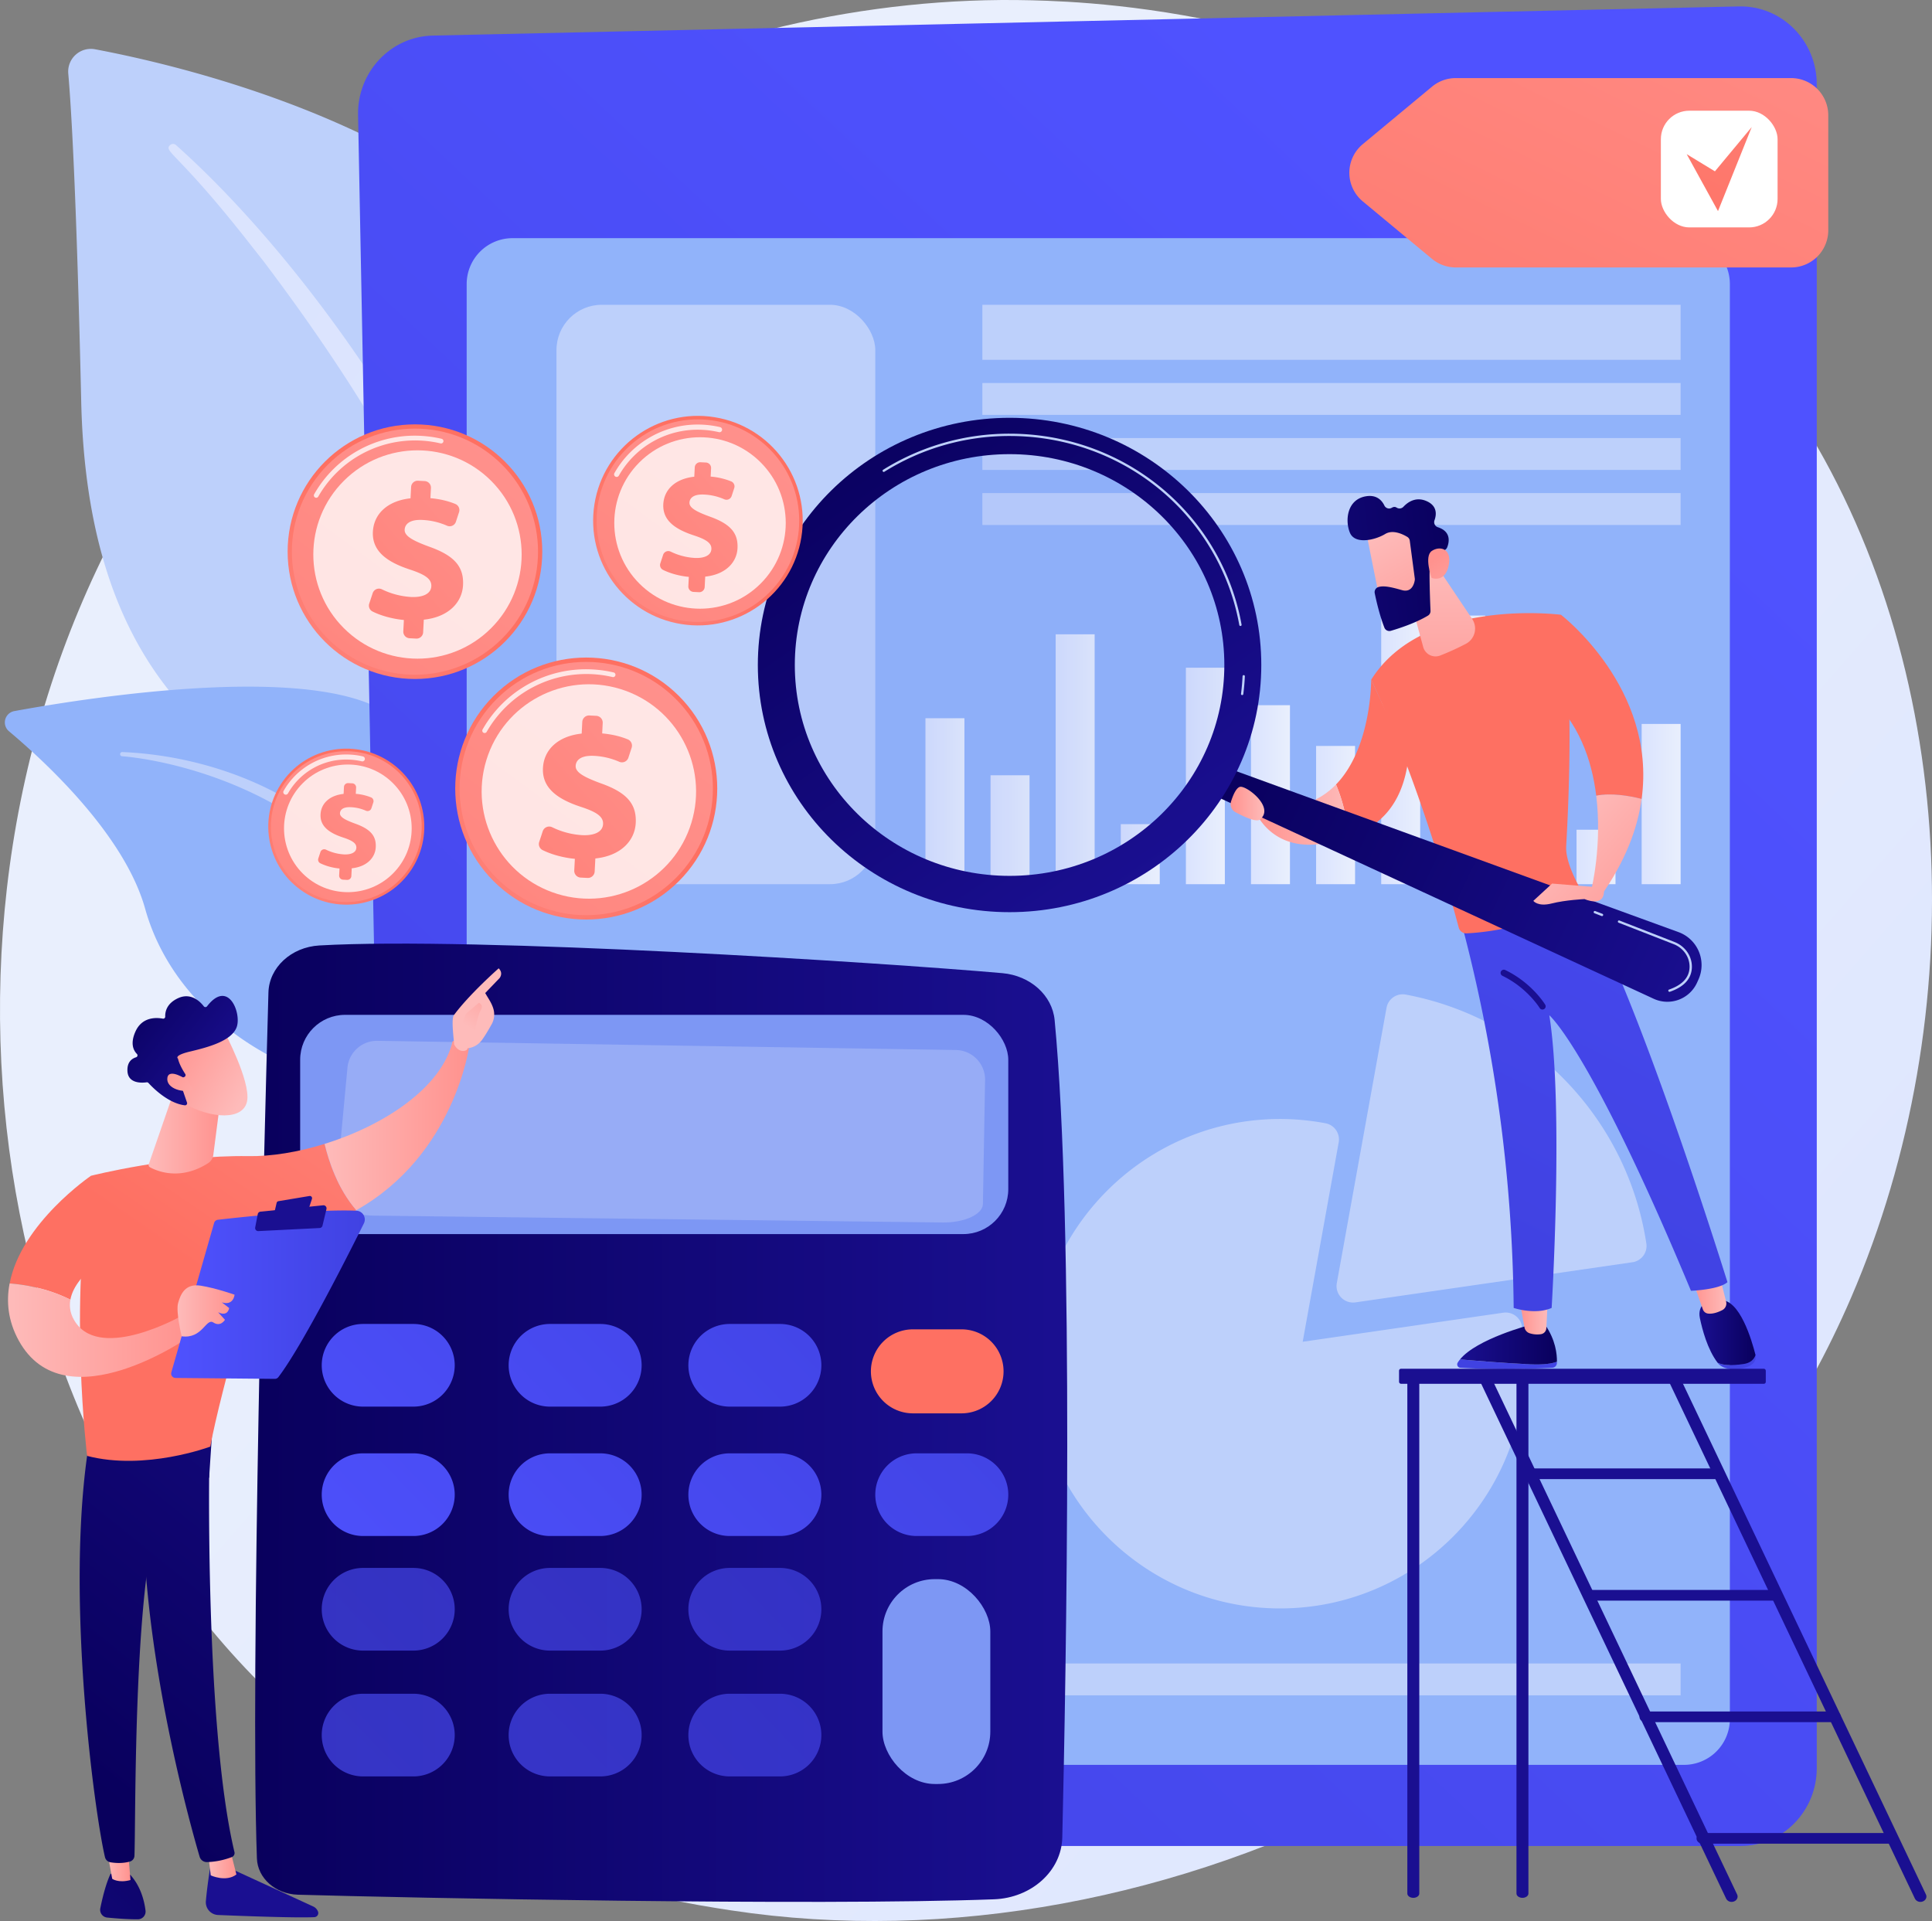 <svg xmlns="http://www.w3.org/2000/svg" xmlns:xlink="http://www.w3.org/1999/xlink" viewBox="0 0 2815.75 2800"><rect x="0" y="0" width="2815.75" height="2800" fill="#808080" stroke="none"/><defs><style>.cls-1{fill:url(#linear-gradient);}.cls-2{fill:#bdd0fb;}.cls-3{fill:url(#linear-gradient-2);}.cls-4{fill:#91b3fa;}.cls-5{fill:url(#linear-gradient-3);}.cls-6{fill:url(#linear-gradient-4);}.cls-7{fill:url(#linear-gradient-5);}.cls-8{fill:url(#linear-gradient-6);}.cls-9{fill:url(#linear-gradient-7);}.cls-10{fill:url(#linear-gradient-8);}.cls-11{fill:url(#linear-gradient-9);}.cls-12{fill:url(#linear-gradient-10);}.cls-13{fill:url(#linear-gradient-11);}.cls-14{fill:url(#linear-gradient-12);}.cls-15{fill:url(#linear-gradient-13);}.cls-16{fill:url(#linear-gradient-14);}.cls-17{fill:url(#linear-gradient-15);}.cls-18,.cls-21,.cls-88,.cls-92{fill:#fff;}.cls-18{opacity:0.57;}.cls-19{fill:url(#linear-gradient-16);}.cls-20{fill:#7d97f4;}.cls-21{opacity:0.2;}.cls-22{fill:url(#linear-gradient-17);}.cls-23{fill:url(#linear-gradient-18);}.cls-24{fill:url(#linear-gradient-19);}.cls-25{fill:url(#linear-gradient-20);}.cls-26{fill:url(#linear-gradient-21);}.cls-27{fill:url(#linear-gradient-22);}.cls-28{fill:url(#linear-gradient-23);}.cls-29{fill:url(#linear-gradient-24);}.cls-30,.cls-31,.cls-32,.cls-33,.cls-34,.cls-35{opacity:0.63;}.cls-30{fill:url(#linear-gradient-25);}.cls-31{fill:url(#linear-gradient-26);}.cls-32{fill:url(#linear-gradient-27);}.cls-33{fill:url(#linear-gradient-28);}.cls-34{fill:url(#linear-gradient-29);}.cls-35{fill:url(#linear-gradient-30);}.cls-36{fill:url(#linear-gradient-31);}.cls-37{fill:url(#linear-gradient-32);}.cls-38{fill:url(#linear-gradient-33);}.cls-39{fill:url(#linear-gradient-34);}.cls-40{fill:url(#linear-gradient-35);}.cls-41{fill:url(#linear-gradient-36);}.cls-42{fill:url(#linear-gradient-37);}.cls-43{fill:url(#linear-gradient-38);}.cls-44{fill:url(#linear-gradient-39);}.cls-45{fill:url(#linear-gradient-40);}.cls-46{fill:url(#linear-gradient-41);}.cls-47{fill:url(#linear-gradient-42);}.cls-48{fill:url(#linear-gradient-43);}.cls-49{fill:url(#linear-gradient-44);}.cls-50{fill:url(#linear-gradient-45);}.cls-51{opacity:0.15;}.cls-52{fill:url(#linear-gradient-46);}.cls-53{fill:url(#linear-gradient-47);}.cls-54{fill:url(#linear-gradient-48);}.cls-55{fill:url(#linear-gradient-49);}.cls-56{fill:url(#linear-gradient-50);}.cls-57{fill:url(#linear-gradient-51);}.cls-58{fill:url(#linear-gradient-52);}.cls-59{fill:url(#linear-gradient-53);}.cls-60{fill:url(#linear-gradient-54);}.cls-61{fill:url(#linear-gradient-55);}.cls-62{fill:url(#linear-gradient-56);}.cls-63{fill:url(#linear-gradient-57);}.cls-64{fill:url(#linear-gradient-58);}.cls-65{fill:url(#linear-gradient-59);}.cls-66{fill:url(#linear-gradient-60);}.cls-67{fill:url(#linear-gradient-61);}.cls-68{fill:url(#linear-gradient-62);}.cls-69{fill:url(#linear-gradient-63);}.cls-70{fill:url(#linear-gradient-64);}.cls-71{fill:url(#linear-gradient-65);}.cls-72{fill:url(#linear-gradient-66);}.cls-73{fill:url(#linear-gradient-67);}.cls-74{fill:url(#linear-gradient-68);}.cls-75{fill:url(#linear-gradient-69);}.cls-76{fill:url(#linear-gradient-70);}.cls-77{fill:url(#linear-gradient-71);}.cls-78{fill:url(#linear-gradient-72);}.cls-79{fill:url(#linear-gradient-73);}.cls-80{fill:url(#linear-gradient-74);}.cls-81{fill:url(#linear-gradient-75);}.cls-82{fill:url(#linear-gradient-76);}.cls-83{fill:url(#linear-gradient-77);}.cls-84{fill:url(#linear-gradient-78);}.cls-85{fill:url(#linear-gradient-79);}.cls-86{fill:url(#linear-gradient-80);}.cls-87{fill:url(#linear-gradient-81);}.cls-89{fill:url(#linear-gradient-82);}.cls-90{fill:url(#linear-gradient-83);}.cls-91{fill:url(#linear-gradient-84);}.cls-92{opacity:0.78;}.cls-93{fill:url(#linear-gradient-85);}.cls-94{fill:url(#linear-gradient-86);}.cls-95{fill:url(#linear-gradient-87);}.cls-96{fill:url(#linear-gradient-88);}.cls-97{fill:url(#linear-gradient-89);}.cls-98{fill:url(#linear-gradient-90);}.cls-99{fill:url(#linear-gradient-91);}.cls-100{fill:url(#linear-gradient-92);}.cls-101{fill:url(#linear-gradient-93);}.cls-102{fill:url(#linear-gradient-94);}</style><linearGradient id="linear-gradient" x1="3046.66" y1="2850.34" x2="946.26" y2="1012.49" gradientUnits="userSpaceOnUse"><stop offset="0" stop-color="#dae3fe"/><stop offset="1" stop-color="#e9effd"/></linearGradient><linearGradient id="linear-gradient-2" x1="-2245.4" y1="499.95" x2="-5391.53" y2="2749.25" gradientTransform="matrix(-1, 0, 0, 1, -2286.33, 0)" xlink:href="#linear-gradient"/><linearGradient id="linear-gradient-3" x1="2364.44" y1="540.23" x2="58.94" y2="2997.75" gradientUnits="userSpaceOnUse"><stop offset="0" stop-color="#4f52ff"/><stop offset="1" stop-color="#4042e2"/></linearGradient><linearGradient id="linear-gradient-4" x1="1348.77" y1="1167.82" x2="1405.56" y2="1167.82" xlink:href="#linear-gradient"/><linearGradient id="linear-gradient-5" x1="1443.66" y1="1209.38" x2="1500.45" y2="1209.38" xlink:href="#linear-gradient"/><linearGradient id="linear-gradient-6" x1="1538.56" y1="1106.66" x2="1595.35" y2="1106.66" xlink:href="#linear-gradient"/><linearGradient id="linear-gradient-7" x1="1633.45" y1="1245.01" x2="1690.24" y2="1245.01" xlink:href="#linear-gradient"/><linearGradient id="linear-gradient-8" x1="1728.34" y1="1131" x2="1785.13" y2="1131" xlink:href="#linear-gradient"/><linearGradient id="linear-gradient-9" x1="1823.23" y1="1158.32" x2="1880.02" y2="1158.32" xlink:href="#linear-gradient"/><linearGradient id="linear-gradient-10" x1="1918.12" y1="1188.01" x2="1974.91" y2="1188.01" xlink:href="#linear-gradient"/><linearGradient id="linear-gradient-11" x1="2013.01" y1="1069.84" x2="2069.8" y2="1069.84" xlink:href="#linear-gradient"/><linearGradient id="linear-gradient-12" x1="2107.9" y1="1093" x2="2164.69" y2="1093" xlink:href="#linear-gradient"/><linearGradient id="linear-gradient-13" x1="2202.79" y1="1128.03" x2="2259.58" y2="1128.03" xlink:href="#linear-gradient"/><linearGradient id="linear-gradient-14" x1="2297.68" y1="1249.07" x2="2354.47" y2="1249.07" xlink:href="#linear-gradient"/><linearGradient id="linear-gradient-15" x1="2392.58" y1="1171.97" x2="2449.37" y2="1171.97" xlink:href="#linear-gradient"/><linearGradient id="linear-gradient-16" x1="371.87" y1="2073.75" x2="1555.44" y2="2073.75" gradientUnits="userSpaceOnUse"><stop offset="0" stop-color="#09005d"/><stop offset="1" stop-color="#1a0f91"/></linearGradient><linearGradient id="linear-gradient-17" x1="267.13" y1="2277.54" x2="1060.76" y2="1513.48" xlink:href="#linear-gradient-3"/><linearGradient id="linear-gradient-18" x1="398.16" y1="2413.65" x2="1191.8" y2="1649.59" xlink:href="#linear-gradient-3"/><linearGradient id="linear-gradient-19" x1="524.16" y1="2544.52" x2="1317.79" y2="1780.46" xlink:href="#linear-gradient-3"/><linearGradient id="linear-gradient-20" x1="1858.12" y1="1418.49" x2="1426.35" y2="1927.6" gradientUnits="userSpaceOnUse"><stop offset="0" stop-color="#ff928e"/><stop offset="1" stop-color="#fe7062"/></linearGradient><linearGradient id="linear-gradient-21" x1="361.35" y1="2375.42" x2="1154.99" y2="1611.36" xlink:href="#linear-gradient-3"/><linearGradient id="linear-gradient-22" x1="492.39" y1="2511.52" x2="1286.03" y2="1747.47" xlink:href="#linear-gradient-3"/><linearGradient id="linear-gradient-23" x1="618.39" y1="2642.4" x2="1412.02" y2="1878.34" xlink:href="#linear-gradient-3"/><linearGradient id="linear-gradient-24" x1="749.43" y1="2778.51" x2="1543.06" y2="2014.45" xlink:href="#linear-gradient-3"/><linearGradient id="linear-gradient-25" x1="444.81" y1="2462.1" x2="1238.44" y2="1698.04" xlink:href="#linear-gradient-3"/><linearGradient id="linear-gradient-26" x1="575.84" y1="2598.21" x2="1369.48" y2="1834.15" xlink:href="#linear-gradient-3"/><linearGradient id="linear-gradient-27" x1="701.84" y1="2729.08" x2="1495.48" y2="1965.02" xlink:href="#linear-gradient-3"/><linearGradient id="linear-gradient-28" x1="536.42" y1="2557.26" x2="1330.05" y2="1793.2" xlink:href="#linear-gradient-3"/><linearGradient id="linear-gradient-29" x1="667.46" y1="2693.37" x2="1461.09" y2="1929.31" xlink:href="#linear-gradient-3"/><linearGradient id="linear-gradient-30" x1="793.45" y1="2824.24" x2="1587.09" y2="2060.18" xlink:href="#linear-gradient-3"/><linearGradient id="linear-gradient-31" x1="2312.53" y1="1727.5" x2="2192.23" y2="1997.23" xlink:href="#linear-gradient-3"/><linearGradient id="linear-gradient-32" x1="-3965.18" y1="1959.94" x2="-3823.91" y2="1959.94" gradientTransform="matrix(-1, 0, 0, 1, -1696.03, 0)" xlink:href="#linear-gradient-16"/><linearGradient id="linear-gradient-33" x1="-3951.75" y1="1920.16" x2="-3910.8" y2="1920.16" gradientTransform="matrix(-1, 0, 0, 1, -1696.03, 0)" gradientUnits="userSpaceOnUse"><stop offset="0" stop-color="#febbba"/><stop offset="1" stop-color="#ff928e"/></linearGradient><linearGradient id="linear-gradient-34" x1="2626.96" y1="1705.43" x2="2526.4" y2="1996.78" xlink:href="#linear-gradient-3"/><linearGradient id="linear-gradient-35" x1="-4254.56" y1="1942.4" x2="-4172.79" y2="1942.4" gradientTransform="matrix(-1, 0, 0, 1, -1696.03, 0)" xlink:href="#linear-gradient-16"/><linearGradient id="linear-gradient-36" x1="-4212.06" y1="1886.03" x2="-4163.12" y2="1886.03" xlink:href="#linear-gradient-33"/><linearGradient id="linear-gradient-37" x1="2871.46" y1="548.21" x2="2211.75" y2="1828.18" xlink:href="#linear-gradient-3"/><linearGradient id="linear-gradient-38" x1="-220.08" y1="-7687.64" x2="-432.72" y2="-7177.97" gradientTransform="matrix(-1, 0, 0, 1, -1696.03, 0)" xlink:href="#linear-gradient-20"/><linearGradient id="linear-gradient-39" x1="2523.77" y1="852.97" x2="2297.62" y2="1291.76" xlink:href="#linear-gradient-16"/><linearGradient id="linear-gradient-40" x1="-3987.87" y1="1172.75" x2="-4162.06" y2="1327.01" xlink:href="#linear-gradient-33"/><linearGradient id="linear-gradient-41" x1="-353.92" y1="-7743.5" x2="-566.57" y2="-7233.82" gradientTransform="matrix(-1, 0, 0, 1, -1696.03, 0)" xlink:href="#linear-gradient-20"/><linearGradient id="linear-gradient-42" x1="-43" y1="-7613.77" x2="-255.64" y2="-7104.1" gradientTransform="matrix(-1, 0, 0, 1, -1696.03, 0)" xlink:href="#linear-gradient-20"/><linearGradient id="linear-gradient-43" x1="-3661.31" y1="1187.34" x2="-3524.12" y2="1187.34" xlink:href="#linear-gradient-33"/><linearGradient id="linear-gradient-44" x1="-3794.66" y1="820.72" x2="-3796.16" y2="1076.91" xlink:href="#linear-gradient-33"/><linearGradient id="linear-gradient-45" x1="1781.84" y1="1102.81" x2="2500.78" y2="1447.09" xlink:href="#linear-gradient-16"/><linearGradient id="linear-gradient-46" x1="1221.15" y1="604" x2="1683.57" y2="1279.06" xlink:href="#linear-gradient-16"/><linearGradient id="linear-gradient-47" x1="-3928.28" y1="1785.51" x2="-4054.38" y2="1952.34" gradientTransform="matrix(-0.99, -0.14, -0.14, 0.99, -1617.35, -1549.48)" xlink:href="#linear-gradient-33"/><linearGradient id="linear-gradient-48" x1="-4967.24" y1="806.05" x2="-4529.7" y2="861.37" gradientTransform="matrix(-1, 0, 0, 1, -2836.77, 0)" xlink:href="#linear-gradient-16"/><linearGradient id="linear-gradient-49" x1="-4112.97" y1="1917.62" x2="-4011.83" y2="1813.85" gradientTransform="matrix(-0.99, -0.14, -0.14, 0.99, -1617.35, -1549.48)" xlink:href="#linear-gradient-33"/><linearGradient id="linear-gradient-50" x1="-3919.07" y1="1250.43" x2="-4093.27" y2="1404.69" xlink:href="#linear-gradient-33"/><linearGradient id="linear-gradient-51" x1="-3538.7" y1="1171.23" x2="-3489.57" y2="1171.23" xlink:href="#linear-gradient-33"/><linearGradient id="linear-gradient-52" x1="509.64" y1="2411.83" x2="428.63" y2="2634.6" xlink:href="#linear-gradient-16"/><linearGradient id="linear-gradient-53" x1="6289.66" y1="2716.77" x2="6330.93" y2="2716.77" gradientTransform="translate(-5986.4)" xlink:href="#linear-gradient-33"/><linearGradient id="linear-gradient-54" x1="6107" y1="2590.51" x2="6773.63" y2="1766.71" gradientTransform="translate(-5986.4)" xlink:href="#linear-gradient-16"/><linearGradient id="linear-gradient-55" x1="6336.24" y1="2583.42" x2="5871.63" y2="3088.78" gradientTransform="translate(-5986.4)" xlink:href="#linear-gradient-16"/><linearGradient id="linear-gradient-56" x1="6140.93" y1="2714.66" x2="6176.56" y2="2714.66" gradientTransform="translate(-5986.4)" xlink:href="#linear-gradient-33"/><linearGradient id="linear-gradient-57" x1="6041.64" y1="2537.61" x2="6708.26" y2="1713.82" gradientTransform="translate(-5986.4)" xlink:href="#linear-gradient-16"/><linearGradient id="linear-gradient-58" x1="679.09" y1="1241.73" x2="269.01" y2="1839.13" xlink:href="#linear-gradient-20"/><linearGradient id="linear-gradient-59" x1="6459.49" y1="1640.12" x2="6670.32" y2="1640.12" gradientTransform="translate(-5986.4)" xlink:href="#linear-gradient-33"/><linearGradient id="linear-gradient-60" x1="2930.18" y1="1604.77" x2="3071.65" y2="1926.67" gradientTransform="matrix(-1, 0, 0, 1, 3567.13, 0)" xlink:href="#linear-gradient-33"/><linearGradient id="linear-gradient-61" x1="6669.31" y1="1497.57" x2="6728.34" y2="1406.81" gradientTransform="translate(-5986.4)" xlink:href="#linear-gradient-33"/><linearGradient id="linear-gradient-62" x1="557.3" y1="1158.13" x2="147.22" y2="1755.53" xlink:href="#linear-gradient-20"/><linearGradient id="linear-gradient-63" x1="5998.13" y1="1938.76" x2="6264.95" y2="1938.76" gradientTransform="translate(-5986.4)" xlink:href="#linear-gradient-33"/><linearGradient id="linear-gradient-64" x1="249.43" y1="1887.11" x2="531.65" y2="1887.11" xlink:href="#linear-gradient-3"/><linearGradient id="linear-gradient-65" x1="398.36" y1="1412.94" x2="418.61" y2="1650.88" xlink:href="#linear-gradient-16"/><linearGradient id="linear-gradient-66" x1="393.06" y1="1413.39" x2="413.31" y2="1651.34" xlink:href="#linear-gradient-16"/><linearGradient id="linear-gradient-67" x1="6245.14" y1="1910.78" x2="6328.26" y2="1910.78" gradientTransform="translate(-5986.4)" xlink:href="#linear-gradient-33"/><linearGradient id="linear-gradient-68" x1="6203.01" y1="1653.52" x2="6308.5" y2="1653.52" gradientTransform="translate(-5986.4)" xlink:href="#linear-gradient-33"/><linearGradient id="linear-gradient-69" x1="-1107.2" y1="2768.9" x2="-1146.62" y2="2638.89" gradientTransform="matrix(0.75, -0.67, 0.67, 0.75, -670.65, -1216.48)" xlink:href="#linear-gradient-33"/><linearGradient id="linear-gradient-70" x1="-1142.77" y1="2542.37" x2="-1109.79" y2="2730.45" gradientTransform="matrix(0.75, -0.67, 0.67, 0.75, -670.65, -1216.48)" xlink:href="#linear-gradient-16"/><linearGradient id="linear-gradient-71" x1="-1147.5" y1="2768.3" x2="-1182.97" y2="2651.32" gradientTransform="matrix(0.75, -0.67, 0.67, 0.75, -670.65, -1216.48)" xlink:href="#linear-gradient-33"/><linearGradient id="linear-gradient-72" x1="3673.82" y1="692.72" x2="2833.41" y2="1573.63" xlink:href="#linear-gradient-16"/><linearGradient id="linear-gradient-73" x1="3755.71" y1="770.84" x2="2915.3" y2="1651.76" xlink:href="#linear-gradient-16"/><linearGradient id="linear-gradient-74" x1="3964.21" y1="969.75" x2="3123.8" y2="1850.66" xlink:href="#linear-gradient-16"/><linearGradient id="linear-gradient-75" x1="3821.17" y1="833.29" x2="2980.76" y2="1714.21" xlink:href="#linear-gradient-16"/><linearGradient id="linear-gradient-76" x1="3632.91" y1="615.41" x2="2780.21" y2="1509.2" gradientTransform="translate(4612.51 4012.01) rotate(-180)" xlink:href="#linear-gradient-16"/><linearGradient id="linear-gradient-77" x1="3717.19" y1="734.09" x2="2876.78" y2="1615.01" xlink:href="#linear-gradient-16"/><linearGradient id="linear-gradient-78" x1="3848.58" y1="859.44" x2="3008.17" y2="1740.35" xlink:href="#linear-gradient-16"/><linearGradient id="linear-gradient-79" x1="3982.05" y1="986.78" x2="3141.64" y2="1867.69" xlink:href="#linear-gradient-16"/><linearGradient id="linear-gradient-80" x1="4114.03" y1="1112.69" x2="3273.62" y2="1993.6" xlink:href="#linear-gradient-16"/><linearGradient id="linear-gradient-81" x1="2628.55" y1="-348.08" x2="1960.24" y2="1022.3" xlink:href="#linear-gradient-20"/><linearGradient id="linear-gradient-82" x1="2823.69" y1="-450.97" x2="2388.29" y2="460.32" xlink:href="#linear-gradient-20"/><linearGradient id="linear-gradient-83" x1="67.09" y1="770.64" x2="219.59" y2="593.62" gradientTransform="matrix(0.54, 0.84, -0.84, 0.54, 879.81, 697.86)" xlink:href="#linear-gradient-20"/><linearGradient id="linear-gradient-84" x1="305.77" y1="464.52" x2="-145.19" y2="1145.79" gradientTransform="translate(793.61 644.25) rotate(47.94)" xlink:href="#linear-gradient-20"/><linearGradient id="linear-gradient-85" x1="-622.26" y1="463.8" x2="-850.95" y2="847.74" gradientTransform="translate(1335.99 882.94) rotate(18.12)" xlink:href="#linear-gradient-20"/><linearGradient id="linear-gradient-86" x1="48.13" y1="479.42" x2="297.02" y2="190.53" gradientTransform="translate(312.58 604.15) rotate(2.94)" xlink:href="#linear-gradient-20"/><linearGradient id="linear-gradient-87" x1="437.65" y1="-20.17" x2="-298.32" y2="1091.67" gradientTransform="translate(539.55 456.12) rotate(47.94)" xlink:href="#linear-gradient-20"/><linearGradient id="linear-gradient-88" x1="-609.01" y1="-11.83" x2="-982.24" y2="614.76" gradientTransform="translate(1335.99 882.94) rotate(18.12)" xlink:href="#linear-gradient-20"/><linearGradient id="linear-gradient-89" x1="307.78" y1="819.96" x2="563.89" y2="522.69" gradientTransform="translate(856.8 380.72) rotate(47.94)" xlink:href="#linear-gradient-20"/><linearGradient id="linear-gradient-90" x1="708.6" y1="305.88" x2="-48.7" y2="1449.95" gradientTransform="translate(856.8 380.72) rotate(47.94)" xlink:href="#linear-gradient-20"/><linearGradient id="linear-gradient-91" x1="-261.17" y1="233.91" x2="-645.22" y2="878.66" gradientTransform="translate(1335.99 882.94) rotate(18.12)" xlink:href="#linear-gradient-20"/><linearGradient id="linear-gradient-92" x1="502.63" y1="360.93" x2="707.45" y2="123.19" gradientTransform="translate(1058.64 38.7) rotate(83.85)" xlink:href="#linear-gradient-20"/><linearGradient id="linear-gradient-93" x1="823.19" y1="-50.21" x2="217.52" y2="864.77" gradientTransform="translate(628.37 151.26) rotate(47.94)" xlink:href="#linear-gradient-20"/><linearGradient id="linear-gradient-94" x1="-250.67" y1="-153.98" x2="-557.82" y2="361.67" gradientTransform="translate(1335.99 882.94) rotate(18.12)" xlink:href="#linear-gradient-20"/></defs><g id="Capa_2" data-name="Capa 2"><g id="Illustration"><path class="cls-1" d="M2697.73,1891.62c-273.19,633.68-1000.9,988.67-1632,892.91-102.69-15.58-384.21-62-633.46-281C-47.52,2082-150.13,1247.34,236.92,659.11,518.63,231,1023.63-11.71,1503.47.43c103.36,2.62,499.47,18.73,847.58,301.51,51.13,41.53,163.91,140.23,265.54,296.8C2855.26,966.41,2875.77,1478.65,2697.73,1891.62Z"/><path class="cls-2" d="M749.34,1681.93s8.31-349.39-152.61-442.9-466.9-152-478.37-653.67c-6.72-293.72-14-422.13-18.86-478.13a33.07,33.07,0,0,1,39.06-35.41C291,100.53,786.08,218.71,889.89,556.65,1013,957.27,749.34,1681.93,749.34,1681.93Z"/><path class="cls-3" d="M256.43,211.4c167.3,149.21,360.75,413.28,463.86,677.35,13.24,43.52,52,136.07,68.77,300.51,15,137.14,7.55,282.06-10.66,378a11.17,11.17,0,0,1-13.06,8.9c-10.43-2-9.05-13.2-9-12.84,20.79-163.9,12.16-367.9-35.49-552-60.87-226-196.65-445.13-337.09-631l-14.45-18.3C260.56,222.32,237.65,221.3,247.82,211.56A6.36,6.36,0,0,1,256.43,211.4Z"/><path class="cls-4" d="M1008,2353.68c21.77,10.68-206.12-275.9-277.51-726-33.64-212.09-34.08-477.83-154.9-580.23C475,962.22,132.83,1016,20.87,1036.47a16.79,16.79,0,0,0-7.81,29.38c53.69,45.09,168.54,151.44,198.47,258.63,39.44,141.29,173.76,231.15,294,255.47s187.15,47.92,245.73,240.23S946.09,2323.35,1008,2353.68Z"/><path class="cls-2" d="M178.33,1096.17c142.84,6,296.17,71.14,374,193.37l7.34,11.66c17,27.35,113.1,221.76,166.49,382.91a3.85,3.85,0,0,1-2.43,4.85,3.91,3.91,0,0,1-4.8-2.3c-37.2-91-90.63-206.46-133.18-292.78-45.63-94.19-77.56-158-181.65-219.08-115.85-65.8-226.52-72.57-226.19-72.5a3.07,3.07,0,0,1,.44-6.13Z"/><path class="cls-5" d="M2536.8,2690.64H679.2c-60.46,0-109.81-49.52-111-111.4L521.85,167.73c-1.2-62.65,47.37-114.47,108.58-115.84l1904-42.53C2596.63,8,2647.82,59.24,2647.82,123V2577C2647.82,2639.76,2598.12,2690.64,2536.8,2690.64Z"/><path class="cls-4" d="M747,347.14H2454.3A66.85,66.85,0,0,1,2521.15,414V2505.56a66.84,66.84,0,0,1-66.84,66.84H747a66.85,66.85,0,0,1-66.85-66.85V414A66.85,66.85,0,0,1,747,347.14Z"/><rect class="cls-2" x="1431.74" y="444.25" width="1017.63" height="80.23"/><rect class="cls-2" x="1431.74" y="558.26" width="1017.63" height="46.45"/><rect class="cls-2" x="1431.74" y="638.49" width="1017.63" height="46.45"/><rect class="cls-2" x="1431.74" y="718.72" width="1017.63" height="46.45"/><rect class="cls-2" x="811.03" y="1449.22" width="582.71" height="80.23"/><rect class="cls-2" x="811.03" y="1563.22" width="582.71" height="46.45"/><rect class="cls-2" x="811.03" y="1643.45" width="582.71" height="46.45"/><rect class="cls-2" x="811.03" y="1723.68" width="582.71" height="46.45"/><rect class="cls-6" x="1348.77" y="1046.87" width="56.79" height="241.89"/><rect class="cls-7" x="1443.66" y="1130.01" width="56.79" height="158.75"/><rect class="cls-8" x="1538.56" y="924.55" width="56.79" height="364.21"/><rect class="cls-9" x="1633.45" y="1201.26" width="56.79" height="87.5"/><rect class="cls-10" x="1728.34" y="973.24" width="56.79" height="315.52"/><rect class="cls-11" x="1823.23" y="1027.87" width="56.79" height="260.89"/><rect class="cls-12" x="1918.12" y="1087.25" width="56.79" height="201.51"/><rect class="cls-13" x="2013.01" y="850.92" width="56.79" height="437.84"/><rect class="cls-14" x="2107.9" y="897.24" width="56.79" height="391.52"/><rect class="cls-15" x="2202.79" y="967.31" width="56.79" height="321.45"/><rect class="cls-16" x="2297.68" y="1209.38" width="56.79" height="79.38"/><rect class="cls-17" x="2392.58" y="1055.19" width="56.79" height="233.57"/><rect class="cls-2" x="811.03" y="2424.62" width="1638.34" height="46.45"/><rect class="cls-2" x="811.03" y="444.25" width="464.64" height="844.5" rx="65.98"/><rect class="cls-18" x="815.25" y="1854.58" width="578.49" height="498.26" rx="17"/><path class="cls-2" d="M1971.92,1898.52a24,24,0,0,1-23.62-28.28L2020.75,1469a24,24,0,0,1,28.07-19.33c181.82,34.2,322.72,180,350.61,362.75a24,24,0,0,1-20.29,27.38l-403.77,58.52A23.55,23.55,0,0,1,1971.92,1898.52Z"/><path class="cls-2" d="M1865.6,2344.39c-196.68,0-356.7-160-356.7-356.7s160-356.7,356.7-356.7a358.64,358.64,0,0,1,66.27,6.25,24,24,0,0,1,19.18,27.86l-52.47,290.62L2191,1913.33a24.05,24.05,0,0,1,27.18,20.14,360.47,360.47,0,0,1,4.1,54.22C2222.3,2184.38,2062.29,2344.39,1865.6,2344.39Z"/><path class="cls-19" d="M391.23,1446.57c-6.24,222.54-26.45,990.17-16.8,1262.19,1,28.82,27.12,51.95,59.67,52.89,161,4.67,751.17,16.49,1014.5,6.71,54.84-2,98.46-41.37,99.6-90,5.47-233.59,17.54-890.57-11.15-1191.54-3.44-36.06-35.41-64.77-76.08-68.38C1285.64,1403,692.92,1365,465.42,1378.07,424.39,1380.43,392.24,1410.18,391.23,1446.57Z"/><rect class="cls-20" x="437.46" y="1479.2" width="1032.03" height="319.56" rx="65.48"/><path class="cls-21" d="M1423.54,1543.61a43.14,43.14,0,0,0-30.34-13.15l-843.14-13.4a43.16,43.16,0,0,0-43.66,39.13l-17.52,187.06c-1.44,15.31,23.76,28.21,55.88,28.6l828.93,10c32.07.39,58.59-11.84,58.85-27.15l3.13-180.38A43.17,43.17,0,0,0,1423.54,1543.61Z"/><path class="cls-22" d="M662.73,1990a60.25,60.25,0,0,1-60.25,60.25H529.14A60.25,60.25,0,0,1,468.9,1990h0a60.24,60.24,0,0,1,60.24-60.24h73.34A60.24,60.24,0,0,1,662.73,1990Z"/><path class="cls-23" d="M935.14,1990a60.25,60.25,0,0,1-60.24,60.25H801.56A60.25,60.25,0,0,1,741.31,1990h0a60.24,60.24,0,0,1,60.25-60.24H874.9A60.24,60.24,0,0,1,935.14,1990Z"/><path class="cls-24" d="M1197.08,1990a60.25,60.25,0,0,1-60.24,60.25h-73.35a60.25,60.25,0,0,1-60.24-60.25h0a60.24,60.24,0,0,1,60.24-60.24h73.35a60.24,60.24,0,0,1,60.24,60.24Z"/><path class="cls-25" d="M1462.61,1998.83a61.22,61.22,0,0,1-61.22,61.22H1330.5a61.22,61.22,0,0,1-61.22-61.22h0a61.22,61.22,0,0,1,61.22-61.23h70.89a61.22,61.22,0,0,1,61.22,61.23Z"/><path class="cls-26" d="M662.73,2178.58a60.24,60.24,0,0,1-60.25,60.24H529.14a60.24,60.24,0,0,1-60.24-60.24h0a60.24,60.24,0,0,1,60.24-60.25h73.34a60.24,60.24,0,0,1,60.25,60.25Z"/><path class="cls-27" d="M935.14,2178.58a60.24,60.24,0,0,1-60.24,60.24H801.56a60.24,60.24,0,0,1-60.25-60.24h0a60.24,60.24,0,0,1,60.25-60.25H874.9a60.24,60.24,0,0,1,60.24,60.25Z"/><path class="cls-28" d="M1197.08,2178.58a60.24,60.24,0,0,1-60.24,60.24h-73.35a60.24,60.24,0,0,1-60.24-60.24h0a60.24,60.24,0,0,1,60.24-60.25h73.35a60.24,60.24,0,0,1,60.24,60.25Z"/><path class="cls-29" d="M1469.5,2178.58a60.25,60.25,0,0,1-60.25,60.24h-73.34a60.25,60.25,0,0,1-60.25-60.24h0a60.25,60.25,0,0,1,60.25-60.25h73.34a60.25,60.25,0,0,1,60.25,60.25Z"/><path class="cls-30" d="M662.73,2345.6a60.24,60.24,0,0,1-60.25,60.25H529.14a60.24,60.24,0,0,1-60.24-60.25h0a60.24,60.24,0,0,1,60.24-60.24h73.34a60.24,60.24,0,0,1,60.25,60.24Z"/><path class="cls-31" d="M935.14,2345.6a60.24,60.24,0,0,1-60.24,60.25H801.56a60.24,60.24,0,0,1-60.25-60.25h0a60.24,60.24,0,0,1,60.25-60.24H874.9a60.24,60.24,0,0,1,60.24,60.24Z"/><path class="cls-32" d="M1197.08,2345.6a60.24,60.24,0,0,1-60.24,60.25h-73.35a60.24,60.24,0,0,1-60.24-60.25h0a60.24,60.24,0,0,1,60.24-60.24h73.35a60.24,60.24,0,0,1,60.24,60.24Z"/><path class="cls-33" d="M662.73,2529a60.24,60.24,0,0,1-60.25,60.24H529.14A60.24,60.24,0,0,1,468.9,2529h0a60.25,60.25,0,0,1,60.24-60.25h73.34A60.25,60.25,0,0,1,662.73,2529Z"/><path class="cls-34" d="M935.14,2529a60.24,60.24,0,0,1-60.24,60.24H801.56A60.24,60.24,0,0,1,741.31,2529h0a60.25,60.25,0,0,1,60.25-60.25H874.9A60.25,60.25,0,0,1,935.14,2529Z"/><path class="cls-35" d="M1197.08,2529a60.24,60.24,0,0,1-60.24,60.24h-73.35a60.24,60.24,0,0,1-60.24-60.24h0a60.25,60.25,0,0,1,60.24-60.25h73.35a60.25,60.25,0,0,1,60.24,60.25Z"/><rect class="cls-20" x="1286.14" y="2301.69" width="157.16" height="298.61" rx="76.26"/><path class="cls-36" d="M2127.87,1981.4c24.91,2.15,68.13,5.65,102.2,7.15,20.48.9,32.27-1.11,39.06-3.83q0,1.15-.06,2.16a7,7,0,0,1-6.7,6.66,1197.3,1197.3,0,0,1-133.81.13,5,5,0,0,1-4.09-7.53A42,42,0,0,1,2127.87,1981.4Z"/><path class="cls-37" d="M2230.07,1988.55c-34.07-1.5-77.29-5-102.2-7.15,24.49-30,102.2-50.29,102.2-50.29H2252c15.09,21.76,17.28,42.48,17.11,53.61C2262.34,1987.44,2250.55,1989.45,2230.07,1988.55Z"/><path class="cls-38" d="M2255.71,1895.28l-2.05,40.65a9.28,9.28,0,0,1-7.93,8.73,36.22,36.22,0,0,1-16.48-1.37,11,11,0,0,1-7.39-8.44l-7.09-39.57Z"/><path class="cls-39" d="M2540.79,1988.24c10.8-1.5,15.68-7.11,17.73-13.11l0,.16c1.59,6.33-2.09,12.88-9.46,16-8.9,3.77-18.63,4.41-26.18,4.1-8.11-.33-15.55-3.69-19.64-9.06l-.06-.08C2511.36,1990.28,2522.78,1990.75,2540.79,1988.24Z"/><path class="cls-40" d="M2489.87,1895H2508c27.57-.56,44.88,57.59,50.55,80.11-2.05,6-6.93,11.61-17.73,13.11-18,2.51-29.43,2-37.57-2-14.89-19.6-22.28-48.3-25.83-65.06C2473.35,1902.14,2489.87,1895,2489.87,1895Z"/><path class="cls-41" d="M2505.64,1857.3l10.06,40a10.87,10.87,0,0,1-5.65,12.3c-5.62,2.88-13.54,5.92-20.81,5a9.05,9.05,0,0,1-7.4-6l-14.75-42Z"/><path class="cls-42" d="M2517.63,1868.85c-12.5,11.09-53.17,12.56-53.17,12.56-146.52-351.64-206.45-401.6-206.45-401.6,21.16,132.73,3.41,426.57,3.41,426.57-24.18,10.66-55.35,0-55.35,0a2265.1,2265.1,0,0,0-74.81-556.19c99-2.22,151.68-36.11,168.88-49.71C2382.68,1433.56,2517.63,1868.85,2517.63,1868.85Z"/><path class="cls-43" d="M2275,896.09c18.74,93.49,12,260.83,7.61,337.15-1.24,21.45,13.74,51.19,25.84,71.48a6.36,6.36,0,0,1-2.57,9c-20.26,10.42-88.92,42.7-168.49,46.71a11.33,11.33,0,0,1-11.41-8.47c-59-220.39-127.58-361.21-127.58-361.21C2074.08,869.83,2275,896.09,2275,896.09Z"/><path class="cls-44" d="M2248,1471.49a4.7,4.7,0,0,0,4-7.13c-.79-1.3-19.74-31.93-58.09-50.43a4.69,4.69,0,1,0-4.08,8.44c35.75,17.26,54,46.57,54.15,46.87A4.72,4.72,0,0,0,2248,1471.49Z"/><path class="cls-45" d="M2392.55,1164.41c-6,43.55-23.81,91.06-59.39,141.52l-13.53-11s15.62-63.35,6.74-135.25C2348.32,1155.37,2374.25,1159.78,2392.55,1164.41Z"/><path class="cls-46" d="M2254.05,1011.45,2275,896.09s139.87,106.92,117.56,268.32c-18.3-4.63-44.23-9-66.18-4.76C2320,1107.85,2300.88,1051.63,2254.05,1011.45Z"/><path class="cls-47" d="M1998.39,990.7l54,116.28c-8.73,70.2-46.44,100.55-87.1,112.19a246.78,246.78,0,0,0-18.14-75.72C1999.1,1089.81,1998.39,990.7,1998.39,990.7Z"/><path class="cls-48" d="M1947.14,1143.45a246.78,246.78,0,0,1,18.14,75.72c-108.49,42.09-137.19-39.54-137.19-39.54l20.05-3.53C1893.41,1180.87,1925,1166.27,1947.14,1143.45Z"/><path class="cls-49" d="M2048.13,847.14,2074.2,943a18.64,18.64,0,0,0,24.93,12.41,378.86,378.86,0,0,0,37.57-17.16,25.13,25.13,0,0,0,8.86-36.1l-54.2-80.81Z"/><path class="cls-50" d="M1778.37,1115.51l667.9,243.09a51.15,51.15,0,0,1,29.06,69.23l-2,4.46a47.54,47.54,0,0,1-63.24,23.46l-648.52-300Z"/><g class="cls-51"><ellipse class="cls-20" cx="1471.37" cy="969.29" rx="329.71" ry="323.76"/></g><path class="cls-52" d="M1104.49,969.29c0,199,164.26,360.26,366.88,360.26s366.88-161.3,366.88-360.26S1674,609,1471.37,609,1104.49,770.32,1104.49,969.29Zm53.89,0c0-169.74,140.13-307.34,313-307.34s313,137.6,313,307.34-140.12,307.34-313,307.34S1158.38,1139,1158.38,969.29Z"/><path class="cls-2" d="M1810.36,1013.14l-.22,0a1.68,1.68,0,0,1-1.46-1.88c1.08-8.45,1.83-17,2.25-25.51a1.69,1.69,0,1,1,3.37.16c-.42,8.57-1.19,17.24-2.27,25.77A1.69,1.69,0,0,1,1810.36,1013.14Zm-2.53-100.74a1.67,1.67,0,0,1-1.65-1.39,327.66,327.66,0,0,0-19.55-66.88h0c-52.25-126.74-176-208.64-315.26-208.64a343.47,343.47,0,0,0-182.58,52.17,1.69,1.69,0,0,1-1.79-2.86,346.8,346.8,0,0,1,184.37-52.68c140.64,0,265.61,82.71,318.38,210.73h0a330.78,330.78,0,0,1,19.75,67.58,1.7,1.7,0,0,1-1.37,2Z"/><path class="cls-53" d="M1991.11,774.34c-.24,1.65,21.74,109.35,21.74,109.35l61.23-13.86-5.67-105.17S1995.08,746.8,1991.11,774.34Z"/><path class="cls-54" d="M2054.64,788.1l7.32,55.13a7.85,7.85,0,0,1,0,2.11c-.62,4.32-3.83,19-18.68,14.82-13.48-3.81-25.84-7.1-34.37-4.49a7.77,7.77,0,0,0-5.34,9c2,9.79,6.91,31.75,14.09,50.19a7.75,7.75,0,0,0,9.41,4.58c11.61-3.39,35.9-11.21,54-22.09a7.76,7.76,0,0,0,3.79-7c-.59-13.91-2.22-56.22-.85-68.08,1.29-11.13,15-17.8,20.88-20.19a7.65,7.65,0,0,0,4.25-4.27c2.75-6.88,6.54-22.82-13.55-29.35a7.78,7.78,0,0,1-4.92-10.06c3-8.29,4.23-20.93-11.31-27.89-15.79-7.08-27.59,1.34-34,8.18a7.76,7.76,0,0,1-9.9,1.17c-1.82-1.15-4.16-1.52-7,.24a7.64,7.64,0,0,1-10.83-3.28c-3.78-7.77-11.49-16.08-27-13.43-27.44,4.69-30.55,35.1-23.31,52.91s36.69,11,51.47,2.05c11.24-6.83,25.81.33,32.15,4.16A7.7,7.7,0,0,1,2054.64,788.1Z"/><path class="cls-55" d="M2086.43,842.36s-11.27-31.59.31-39.32,28.76-3.72,25,19.16C2107,850.66,2086.43,842.36,2086.43,842.36Z"/><path class="cls-56" d="M2325.21,1293l-63.14-5.14-27.34,25.2s6.47,8.94,26.69,3.81,47.93-6.41,47.93-6.41,27.92,12.59,28.26-11Z"/><path class="cls-57" d="M1836.13,1194.57c-5.46,4.26-24.17-4.64-35.62-10.8a13.16,13.16,0,0,1-6.36-15.56c2.75-8.69,7.34-19.9,13-21.32C1816.53,1144.55,1858.63,1177,1836.13,1194.57Z"/><path class="cls-2" d="M2433.09,1445.63a1.69,1.69,0,0,1-.55-3.28c19.18-6.63,29.23-17.41,29.86-32,.64-14.8-8.71-28.55-23.27-34.23l-80.19-31.27a1.69,1.69,0,0,1,1.22-3.15l80.2,31.28c15.9,6.2,26.12,21.28,25.42,37.52s-11.52,28-32.13,35.08A1.82,1.82,0,0,1,2433.09,1445.63Z"/><path class="cls-2" d="M2334.84,1335.29a1.71,1.71,0,0,1-.62-.12l-10.39-4.05a1.69,1.69,0,1,1,1.23-3.14l10.39,4a1.69,1.69,0,0,1-.61,3.26Z"/><path class="cls-58" d="M307.21,2716.89s-4.81,27.23-7.17,54.2a18.58,18.58,0,0,0,17.77,20.13c35.91,1.49,112.72,4.4,140.28,3.17a6,6,0,0,0,5.32-8.28h0a13.56,13.56,0,0,0-6.92-7.29l-126.88-58.31Z"/><path class="cls-59" d="M303.27,2700.88l3.86,32.58s22.23,10.35,37.41-1.3l-9.21-36.31Z"/><path class="cls-60" d="M306.17,2088.33c-1.67,8.51-9,424.6,35.51,611.06a6.32,6.32,0,0,1-3.71,7.36,110.08,110.08,0,0,1-36.22,7.37,10.91,10.91,0,0,1-10.81-7.83c-12.72-43.26-73.64-260-81.59-467.08-8.88-231.37,0-7.88,0-7.88l5.21-143Z"/><path class="cls-61" d="M161.26,2731.1s-7.66,13.75-15.07,50.29a11.33,11.33,0,0,0,10,13.57c11.86,1.17,30.11,2.67,44.73,2.57a11.31,11.31,0,0,0,11.19-12.61c-1.62-13.34-6.67-35.22-22.25-52.28Z"/><path class="cls-62" d="M154.53,2689.19l9,49.27s8.93,6.64,26.59,1.83l-4.31-53Z"/><path class="cls-63" d="M130.13,2101.1C93.75,2320.63,138,2643.69,153,2706.92a9.86,9.86,0,0,0,8,7.49c6.67,1.1,17.64,2,28.45-1.14a9,9,0,0,0,6.5-8.32c2-51.12-1.6-364.95,32.29-489A28.21,28.21,0,0,1,239,2200.43l65.79-46.76,5-75.6Z"/><path class="cls-64" d="M361.92,1685.13c-109-1.81-229.29,28.62-229.29,28.62-32.5,189.6-5.69,408.3-5.69,408.3,84.4,22.13,179.6-13.53,179.6-13.53,14-79.25,79.47-302.29,79.47-302.29,53.27-6.61,97.14-22,133.28-42.29-27.57-32-40.56-72.6-46.2-96.63C434.55,1679.28,395.54,1685.68,361.92,1685.13Z"/><path class="cls-65" d="M683.92,1524.56c-10.7-12.94-24.26-6.82-24.26-6.82-16,67.76-100.16,122.71-186.57,149.57,5.64,24,18.63,64.68,46.2,96.63C662.7,1683.3,683.92,1524.56,683.92,1524.56Z"/><path class="cls-66" d="M681.32,1527.85c1.13,3.56-11.85,9-19.49-5.59-.27-7-4.51-36.89-.34-42.58,22.22-30.3,65.3-68.27,65.3-68.27,7.28,7.18,1.28,14.24,1.28,14.24l-20.89,21.77c4.37,7.9,9.7,14.57,12.2,24.12a29.34,29.34,0,0,1-2.92,21.56c-3.67,6.61-8.68,15.2-13.41,21.92C694.1,1527.75,681.32,1527.85,681.32,1527.85Z"/><path class="cls-67" d="M698,1461.55l-19,16.14-6,16.08,17,18.84s5.71-31.9,10-38.8S702,1463.57,698,1461.55Z"/><path class="cls-68" d="M174.44,1819.31l-41.81-105.56S30.8,1782.93,14.06,1870.65c19.24,1.42,54.25,6.42,88.51,23.73C110.1,1853,174.44,1819.31,174.44,1819.31Z"/><path class="cls-69" d="M263.42,1918.63s-114.32,64.61-152.9,9.44c-8-11.45-9.92-22.84-8-33.69-34.26-17.31-69.27-22.31-88.51-23.73-5.05,26.45-2.38,54.57,13.16,83,67.56,123.6,251.33-6.83,251.33-6.83Z"/><path class="cls-70" d="M249.68,2000.37l62.4-217.89a6.36,6.36,0,0,1,5.37-4.58c11.31-1.32,44.06-5,81.88-8.22,41-3.47,88-6.34,120-5a12.83,12.83,0,0,1,11,18.53c-23.37,47-90.07,178.83-124.63,224.06a6.44,6.44,0,0,1-5.14,2.53l-144.77-1.35A6.38,6.38,0,0,1,249.68,2000.37Z"/><path class="cls-71" d="M405.8,1750.79l45.24-7.54a3.25,3.25,0,0,1,3.62,4.22L450.18,1761a3.22,3.22,0,0,1-2.65,2.2L404,1769.06a3.25,3.25,0,0,1-3.59-4l2.78-11.85A3.24,3.24,0,0,1,405.8,1750.79Z"/><path class="cls-72" d="M371.93,1789.09l3.73-19.41a4.48,4.48,0,0,1,3.95-3.62l91.37-9.27a4.48,4.48,0,0,1,4.81,5.51L470,1786.49a4.47,4.47,0,0,1-4.13,3.43l-89.29,4.49A4.48,4.48,0,0,1,371.93,1789.09Z"/><path class="cls-73" d="M264.76,1947.73s-8.69-35.74-5.19-48.42,10.3-29,32.94-25.36,49.35,13.16,49.35,13.16-1.35,16.52-18.55,11.19l10.67,8.25s-1.53,13.23-16.06,6.16l9.92,11s-6.24,10.86-16.93,3.9S295.09,1952,264.76,1947.73Z"/><path class="cls-74" d="M251.5,1596.62l-34.69,100.31a3.62,3.62,0,0,0,1.65,4.36c9.46,5.23,43.52,20.34,84.57-5.69a17,17,0,0,0,7.84-12.16l11.23-86.82Z"/><path class="cls-75" d="M327,1503.73s38.09,71.7,33.21,100.67-52.09,26.88-93.31,3.36l-28.8-77.42Z"/><path class="cls-76" d="M268.69,1569.74a3,3,0,0,0,1.29-4.33c-3.05-4.66-8.77-14.17-10.6-22.5,0,0-6.84-4.38,17.43-10.19s60.48-14.83,68.09-35.49c7.41-20.15-12.08-70.81-43.17-30.44a3,3,0,0,1-4.69,0c-5.1-6.64-18.5-20.41-37.11-12.06-17.41,7.81-19.37,20.57-19.13,27a2.93,2.93,0,0,1-3.48,3c-8.81-1.68-29.93-3.12-39.79,18.55-8.13,17.85-2.85,28,2,32.9a2.94,2.94,0,0,1-1.26,4.89c-5.79,1.78-13.26,6.68-12.51,20.24,1,18.74,22,17.09,27.95,16.23a3,3,0,0,1,2.63.93c5.11,5.66,28.16,29.7,53.1,32.59a3,3,0,0,0,3.13-3.93l-10.8-31.38a3,3,0,0,1,1.61-3.68Z"/><path class="cls-77" d="M273,1574.19s-27.12-18.61-29.1-2.94,24.42,22.7,37.5,16.86Z"/><path class="cls-78" d="M2059.8,2766.22c4.81,0,8.71-2.81,8.71-6.28V2009.11c0-3.46-3.9-6.28-8.71-6.28s-8.71,2.82-8.71,6.28v750.83C2051.09,2763.41,2055,2766.22,2059.8,2766.22Z"/><path class="cls-79" d="M2218.86,2766.22c4.81,0,8.71-2.83,8.71-6.33V2003.63c0-3.5-3.9-6.33-8.71-6.33s-8.71,2.83-8.71,6.33v756.26C2210.15,2763.39,2214.05,2766.22,2218.86,2766.22Z"/><path class="cls-80" d="M2798.88,2772.12a9.68,9.68,0,0,0,3.41-.62c4.42-1.68,6.49-6.25,4.61-10.21L2444.15,1998.7s-20.81-4-18.93,0l365.64,768.68A8.8,8.8,0,0,0,2798.88,2772.12Z"/><path class="cls-81" d="M2523.7,2772.12a9.64,9.64,0,0,0,3.41-.62c4.43-1.68,6.49-6.25,4.61-10.21l-361-759c-1.88-4-21.17-4.72-19.29-.76l364.28,765.83A8.81,8.81,0,0,0,2523.7,2772.12Z"/><rect class="cls-82" x="2039" y="1995.03" width="534.51" height="21.95" rx="2.8" transform="translate(4612.51 4012.01) rotate(180)"/><rect class="cls-83" x="2230.19" y="2140.32" width="275.99" height="15.57"/><rect class="cls-84" x="2312.18" y="2317.45" width="275.99" height="15.57"/><path class="cls-85" d="M2398.15,2510.15h276c4.81,0,8.71-3.49,8.71-7.79s-3.9-7.78-8.71-7.78h-276c-4.81,0-8.71,3.48-8.71,7.78S2393.34,2510.15,2398.15,2510.15Z"/><path class="cls-86" d="M2481.27,2687.28h276c4.81,0,8.71-3.48,8.71-7.79s-3.9-7.78-8.71-7.78h-276c-4.81,0-8.71,3.48-8.71,7.78S2476.46,2687.28,2481.27,2687.28Z"/><path class="cls-87" d="M1986.14,210.12l100.93-83.8a54.2,54.2,0,0,1,34.63-12.5h488.65A54.21,54.21,0,0,1,2664.56,168V335.62a54.21,54.21,0,0,1-54.21,54.21H2121.7a54.2,54.2,0,0,1-34.63-12.5l-100.93-83.8A54.2,54.2,0,0,1,1986.14,210.12Z"/><rect class="cls-88" x="2420.6" y="161.37" width="170.09" height="170.09" rx="41.46"/><polygon class="cls-89" points="2458.23 224.71 2503.85 307.7 2553.06 185.12 2499.36 249.72 2458.23 224.71"/><circle class="cls-90" cx="504.7" cy="1204.86" r="113.7" transform="translate(-767.91 910.12) rotate(-54.23)"/><circle class="cls-91" cx="504.7" cy="1204.86" r="109.92" transform="translate(-704.14 709.77) rotate(-45)"/><path class="cls-92" d="M416.33,1158.28a3.57,3.57,0,0,1-1.63-.48,3.66,3.66,0,0,1-1.37-5,104.71,104.71,0,0,1,96.76-52.94,106.36,106.36,0,0,1,18.85,2.68,3.67,3.67,0,1,1-1.69,7.15,98.83,98.83,0,0,0-17.54-2.48,97.38,97.38,0,0,0-90,49.23A3.66,3.66,0,0,1,416.33,1158.28Z"/><circle class="cls-92" cx="506.97" cy="1207.37" r="93.03" transform="translate(-705.25 712.11) rotate(-45)"/><path class="cls-93" d="M494.3,1276l.52-10.11a82.44,82.44,0,0,1-28-7.61,5.85,5.85,0,0,1-2.88-7.07l3.05-9.28a5.9,5.9,0,0,1,8.2-3.45,68.4,68.4,0,0,0,25.9,6.86c10.15.52,17.9-2.53,18.26-9.59.33-6.36-5.33-10.45-19.24-15-19.84-6.54-33.84-16.06-32.93-33.78.82-16,13.14-27.61,33.61-29.83l.52-10.11a5.89,5.89,0,0,1,6.19-5.59l5.94.3A5.91,5.91,0,0,1,519,1148l-.47,9.07a75.15,75.15,0,0,1,22.27,5.19,5.87,5.87,0,0,1,3.3,7.27l-2.81,8.58a5.87,5.87,0,0,1-7.95,3.57,61.45,61.45,0,0,0-21.85-5.13c-12-.62-15.73,4.19-16,8.66-.29,5.51,6.74,9.66,22.15,15.28,22,7.86,30.83,17.63,30,34.31-.79,15.31-12.85,28.49-35,30.8l-.58,11.32a5.89,5.89,0,0,1-6.19,5.58l-5.94-.3A5.91,5.91,0,0,1,494.3,1276Z"/><circle class="cls-94" cx="604.76" cy="804.1" r="185.56"/><circle class="cls-95" cx="604.76" cy="804.1" r="179.39" transform="translate(-391.46 663.14) rotate(-45)"/><path class="cls-92" d="M460.67,725.54a3.33,3.33,0,0,1-1.53-.45,3.44,3.44,0,0,1-1.28-4.7,168.35,168.35,0,0,1,155.56-85.11,171.18,171.18,0,0,1,30.32,4.31,3.45,3.45,0,0,1-1.59,6.71,162.42,162.42,0,0,0-178.31,77.51A3.42,3.42,0,0,1,460.67,725.54Z"/><circle class="cls-92" cx="608.46" cy="808.21" r="151.83" transform="translate(-393.28 666.97) rotate(-45)"/><path class="cls-96" d="M587.79,920.17l.85-16.5c-17.16-1.57-34-6.5-45.77-12.41a9.55,9.55,0,0,1-4.7-11.54l5-15.16a9.64,9.64,0,0,1,13.38-5.62,111.86,111.86,0,0,0,42.28,11.19c16.56.85,29.2-4.13,29.79-15.64.54-10.39-8.69-17-31.4-24.41C564.82,819.41,542,803.88,543.46,775c1.34-26.11,21.45-45.06,54.85-48.69l.85-16.5a9.63,9.63,0,0,1,10.1-9.12l9.7.5a9.63,9.63,0,0,1,9.12,10.11l-.77,14.81c15.88,1.45,27.33,4.77,36.36,8.47a9.58,9.58,0,0,1,5.38,11.85l-4.58,14a9.6,9.6,0,0,1-13,5.82,100.34,100.34,0,0,0-35.65-8.38c-19.65-1-25.68,6.84-26.06,14.14-.46,9,11,15.77,36.16,24.94,35.93,12.82,50.32,28.76,48.92,56-1.29,25-21,46.49-57.19,50.26l-.95,18.46a9.63,9.63,0,0,1-10.1,9.12l-9.7-.5A9.62,9.62,0,0,1,587.79,920.17Z"/><circle class="cls-97" cx="854.4" cy="1149.36" r="190.94" transform="translate(-562.48 940.79) rotate(-45)"/><circle class="cls-98" cx="854.4" cy="1149.36" r="184.59" transform="translate(-562.48 940.79) rotate(-45)"/><path class="cls-92" d="M706.14,1068.43a3.55,3.55,0,0,1-1.53-.45,3.45,3.45,0,0,1-1.29-4.7,173.13,173.13,0,0,1,160-87.53,175,175,0,0,1,31.17,4.43,3.45,3.45,0,0,1-1.58,6.71,167.26,167.26,0,0,0-183.59,79.8A3.45,3.45,0,0,1,706.14,1068.43Z"/><circle class="cls-92" cx="858.21" cy="1153.59" r="156.23" transform="translate(-495.87 1637.07) rotate(-73)"/><path class="cls-99" d="M836.94,1268.79l.87-17c-17.66-1.62-34.95-6.69-47.1-12.77a9.84,9.84,0,0,1-4.83-11.88l5.12-15.59a9.91,9.91,0,0,1,13.77-5.79,115.08,115.08,0,0,0,43.5,11.52c17.05.87,30.05-4.25,30.66-16.1.55-10.69-8.94-17.54-32.31-25.12-33.32-11-56.83-26.95-55.3-56.71,1.38-26.87,22.07-46.37,56.44-50.11l.87-17a9.91,9.91,0,0,1,10.4-9.39l10,.52a9.9,9.9,0,0,1,9.38,10.39l-.78,15.25c16.34,1.49,28.11,4.9,37.4,8.71a9.86,9.86,0,0,1,5.54,12.2l-4.72,14.42a9.87,9.87,0,0,1-13.36,6,103.06,103.06,0,0,0-36.68-8.62c-20.22-1-26.43,7-26.81,14.55-.48,9.25,11.33,16.23,37.2,25.66,37,13.2,51.78,29.6,50.34,57.62-1.32,25.71-21.57,47.84-58.85,51.72l-1,19a9.91,9.91,0,0,1-10.4,9.38l-10-.51A9.9,9.9,0,0,1,836.94,1268.79Z"/><circle class="cls-100" cx="1017.17" cy="758.89" r="152.71" transform="translate(107.11 1643.38) rotate(-80.91)"/><circle class="cls-101" cx="1017.17" cy="758.89" r="147.63" transform="translate(-238.69 941.52) rotate(-45)"/><path class="cls-92" d="M898.55,695.16a3.76,3.76,0,0,1-3.07-5.62A139.45,139.45,0,0,1,1024.35,619a142.12,142.12,0,0,1,25.11,3.57,3.76,3.76,0,1,1-1.72,7.32,133.57,133.57,0,0,0-23.78-3.37,132,132,0,0,0-122,66.72A3.77,3.77,0,0,1,898.55,695.16Z"/><circle class="cls-92" cx="1020.22" cy="762.27" r="124.95" transform="translate(-240.19 944.67) rotate(-45)"/><path class="cls-102" d="M1003.21,854.4l.7-13.57c-14.12-1.3-27.95-5.35-37.67-10.22a7.85,7.85,0,0,1-3.86-9.5l4.09-12.47a7.93,7.93,0,0,1,11-4.62,92.16,92.16,0,0,0,34.8,9.21c13.63.7,24-3.4,24.52-12.88.43-8.54-7.16-14-25.84-20.08-26.66-8.79-45.46-21.56-44.24-45.36,1.11-21.49,17.66-37.09,45.15-40.07l.69-13.58a7.93,7.93,0,0,1,8.32-7.51l8,.41a7.93,7.93,0,0,1,7.5,8.32l-.63,12.19a101.13,101.13,0,0,1,29.92,7,7.88,7.88,0,0,1,4.43,9.76l-3.77,11.53a7.9,7.9,0,0,1-10.69,4.79,82.58,82.58,0,0,0-29.34-6.9c-16.17-.83-21.13,5.64-21.44,11.64-.38,7.4,9.06,13,29.75,20.53,29.58,10.55,41.41,23.66,40.26,46.08-1,20.56-17.25,38.26-47.06,41.36l-.78,15.19a7.93,7.93,0,0,1-8.32,7.51l-8-.41A7.93,7.93,0,0,1,1003.21,854.4Z"/></g></g></svg>